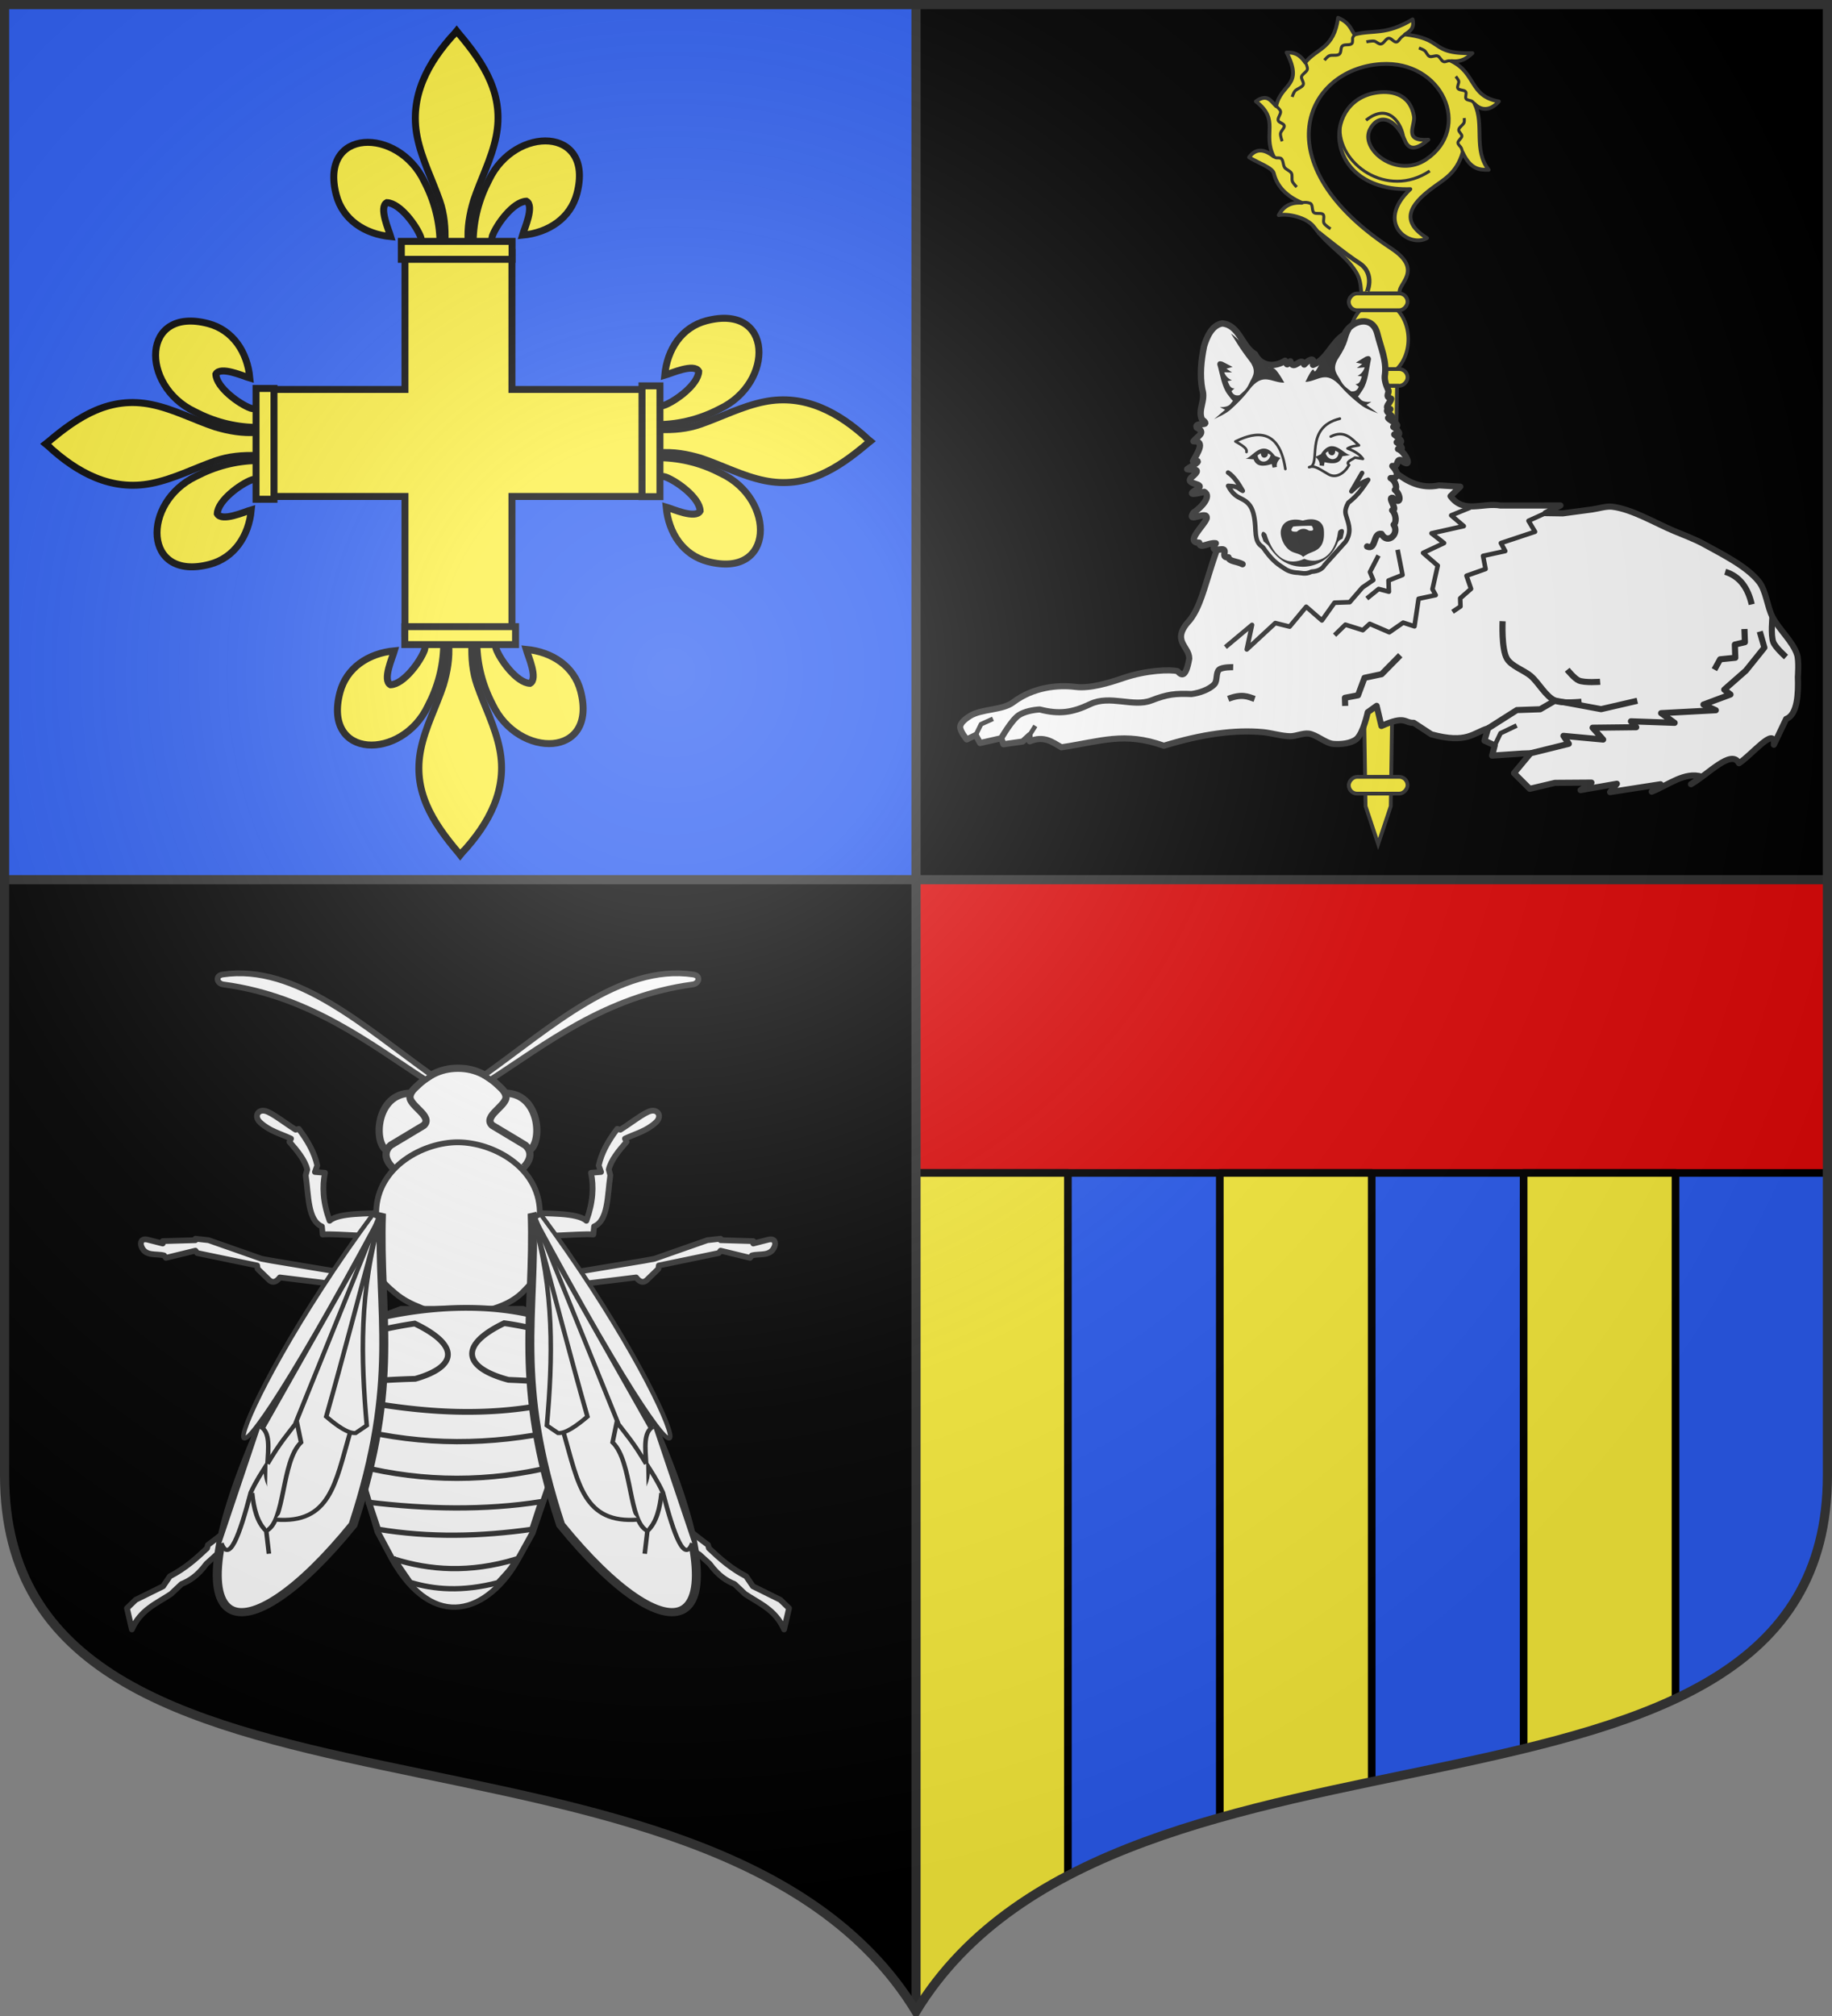 <svg xmlns="http://www.w3.org/2000/svg" xmlns:xlink="http://www.w3.org/1999/xlink" width="600" height="660" version="1.0"><rect width="100%" height="100%" fill="#808080" stroke="none"/><defs><g id="b"><path id="a" d="M0 0v1h.5L0 0z" transform="rotate(18 3.157 -.5)"/><use xlink:href="#a" transform="scale(-1 1)" width="810" height="540"/></g><g id="c"><use xlink:href="#b" transform="rotate(72)" width="810" height="540"/><use xlink:href="#b" transform="rotate(144)" width="810" height="540"/></g><g id="f"><path id="e" d="M0 0v1h.5L0 0z" transform="rotate(18 3.157 -.5)"/><use xlink:href="#e" transform="scale(-1 1)" width="810" height="540"/></g><g id="g"><use xlink:href="#f" transform="rotate(72)" width="810" height="540"/><use xlink:href="#f" transform="rotate(144)" width="810" height="540"/></g><g id="i"><path transform="rotate(18 3.157 -.5)" d="M0 0v1h.5L0 0z" id="h"/><use height="540" width="810" transform="scale(-1 1)" xlink:href="#h"/></g><g id="k"><path transform="rotate(18 3.157 -.5)" d="M0 0v1h.5L0 0z" id="j"/><use height="540" width="810" transform="scale(-1 1)" xlink:href="#j"/></g><g id="l"><use height="540" width="810" transform="rotate(72)" xlink:href="#k"/><use height="540" width="810" transform="rotate(144)" xlink:href="#k"/></g><g id="o"><path transform="rotate(18 3.157 -.5)" d="M0 0v1h.5L0 0z" id="n"/><use height="540" width="810" transform="scale(-1 1)" xlink:href="#n"/></g><g id="p"><use height="540" width="810" transform="rotate(72)" xlink:href="#o"/><use height="540" width="810" transform="rotate(144)" xlink:href="#o"/></g><path d="M-298.5-298.5V183c0 129.055 231.64 65.948 298.5 175.5C66.86 248.948 298.5 312.055 298.5 183v-481.5h-597z" id="r"/><path d="M2.922 27.672c0-5.951 2.317-9.843 5.579-11.012 1.448-.519 3.307-.273 5.018 1.447 2.119 2.129 2.736 7.993-3.483 9.121.658-.956.619-3.081-.714-3.787-.99-.524-2.113-.253-2.676.123-.824.552-1.729 2.106-1.679 4.108H2.922z" id="d"/><path id="m" d="M2.922 27.672c0-5.951 2.317-9.843 5.579-11.012 1.448-.519 3.307-.273 5.018 1.447 2.119 2.129 2.736 7.993-3.483 9.121.658-.956.619-3.081-.714-3.787-.99-.524-2.113-.253-2.676.123-.824.552-1.729 2.106-1.679 4.108H2.922z"/><path style="fill:#fcef3c;fill-opacity:1;stroke:#000;stroke-width:3.807;stroke-miterlimit:4;stroke-dasharray:none;stroke-opacity:1;display:inline" id="q" d="m-267.374-6.853-4.849 23.83-4.848-23.83v-44.741h-25.213v14.546h-9.698v-14.546h-14.546v-9.697h14.546v-14.546h9.698v14.546h25.213v-25.213h-14.546v-9.698h14.546v-14.546h9.697v14.546h14.546v9.698h-14.546v25.213h25.213v-14.546h9.698v14.546h14.546v9.697h-14.546v14.546h-9.698v-14.546h-25.213v44.741z"/><radialGradient r="405" cy="-80" cx="-80" gradientUnits="userSpaceOnUse" id="z"><stop offset="0" style="stop-color:#fff;stop-opacity:.31"/><stop offset=".19" style="stop-color:#fff;stop-opacity:.25"/><stop offset=".6" style="stop-color:#6b6b6b;stop-opacity:.125"/><stop offset="1" style="stop-color:#000;stop-opacity:.125"/></radialGradient></defs><g transform="translate(0 -392.362)"><use xlink:href="#r" style="fill:#000" width="744.094" height="1052.362" transform="translate(300 692.362)"/><path style="fill:#2b5df2" d="M598.5 680.362v195c0 129.055-231.64 65.948-298.5 175.5v-370.5h298.5z"/><path style="opacity:1;fill:#2b5df2;fill-opacity:1;fill-rule:nonzero;stroke:none;stroke-width:1;stroke-linecap:butt;stroke-linejoin:round;stroke-miterlimit:4;stroke-dasharray:none;stroke-opacity:1" d="M1.5 393.862v286.5H300v-286.5H1.5z"/><path style="opacity:1;fill:#e20909;fill-opacity:1;fill-rule:nonzero;stroke:#000;stroke-width:2.5;stroke-linecap:butt;stroke-linejoin:round;stroke-miterlimit:4;stroke-dasharray:none;stroke-dashoffset:0;stroke-opacity:1" d="M300 680.362h298.5v96H300z"/><path style="opacity:1;fill:#fcef3c;fill-opacity:1;fill-rule:nonzero;stroke:#000;stroke-width:2.5;stroke-linecap:butt;stroke-linejoin:round;stroke-miterlimit:4;stroke-dasharray:none;stroke-dashoffset:0;stroke-opacity:1" d="M300 384v274.5c12.026-19.705 29.369-33.813 49.75-44.469V384H300zm99.5 0v211.063c16.21-4.579 33.059-8.256 49.75-11.75V384H399.5zm99.5 0v188.531c18.185-4.42 35.148-9.523 49.75-16.375V384H499z" transform="translate(0 392.362)"/></g><path style="opacity:1;fill:none;fill-opacity:1;fill-rule:nonzero;stroke:#313131;stroke-width:3;stroke-linecap:butt;stroke-linejoin:round;stroke-miterlimit:4;stroke-dasharray:none;stroke-dashoffset:0;stroke-opacity:1" d="M300 658.5V1.5M1.5 288h597"/><g style="display:inline" transform="matrix(.95 0 0 .95 -800 -165.334)"><path style="fill:#fcef3c;fill-opacity:1;stroke:#000;stroke-width:2.4;stroke-miterlimit:4;stroke-dasharray:none;stroke-opacity:1;display:inline" d="M981.719 261.031v47.219H934.5v36.875h47.219v47.25h36.875v-47.25h47.218V308.25h-47.218v-47.219h-36.875z"/><g style="display:inline" id="s"><path style="fill:#fcef3c;fill-opacity:1;fill-rule:evenodd;stroke:#000;stroke-width:2;stroke-linecap:butt;stroke-linejoin:miter;stroke-miterlimit:4;stroke-dasharray:none;stroke-opacity:1;display:inline" d="M1491.364 457.462c.143-6.196 1.676-11.954 4.53-17.411 7.47-15.719 30.291-15.343 25.26 3.88-1.853 7.085-8.15 11.248-15.631 11.962.54-1.866 3.51-8.465 1.113-9.756-3.834.145-8.595 6.77-9.74 9.93-.165.454-.119.978-.303 1.424" transform="matrix(1.201 0 0 1.201 -785.9 -292.44)"/><path style="fill:#fcef3c;fill-opacity:1;fill-rule:evenodd;stroke:#000;stroke-width:2;stroke-linecap:butt;stroke-linejoin:miter;stroke-miterlimit:4;stroke-dasharray:none;stroke-opacity:1" d="M1481.86 457.871c-.142-6.195-1.674-11.954-4.528-17.41-7.472-15.72-30.292-15.344-25.262 3.88 1.854 7.084 8.151 11.248 15.632 11.962-.54-1.866-3.51-8.465-1.112-9.756 3.833.145 8.594 6.77 9.739 9.93.165.454.119.978.303 1.424" transform="matrix(1.201 0 0 1.201 -785.9 -292.44)"/><path style="fill:#fcef3c;fill-opacity:1;fill-rule:nonzero;stroke:#000;stroke-width:2;stroke-linecap:butt;stroke-linejoin:miter;stroke-miterlimit:4;stroke-dasharray:none;stroke-opacity:1" d="M1486.17 397.846c-7.87 8.485-13.156 18.296-10.877 29.803 1.257 6.349 4.304 12.228 6.453 18.344 1.343 3.837 1.687 7.845 1.528 11.878h6.678c-.32-4.063.38-8 1.528-11.878 2.048-6.154 5.163-11.99 6.453-18.344 2.413-11.878-3.25-20.836-10.843-29.765l-.464-.592-.455.554z" transform="matrix(1.201 0 0 1.201 -785.9 -292.44)"/><path style="fill:#fcef3c;fill-opacity:1;stroke:#000;stroke-width:2;stroke-miterlimit:4;stroke-dasharray:none;stroke-opacity:1" d="M1470.744 457.672h31.789v5.15h-31.789z" transform="matrix(1.201 0 0 1.201 -785.9 -292.44)"/></g><use style="display:inline" height="660" width="600" transform="rotate(180 1000.153 326.696)" xlink:href="#s"/><use style="display:inline" height="660" width="600" transform="rotate(90 1000.153 326.696)" xlink:href="#s"/><use style="display:inline" height="660" width="600" transform="rotate(-90 999.852 326.7)" xlink:href="#s"/></g><g transform="translate(-1.72)"><use style="fill:#fff;stroke:#313131;stroke-opacity:1" xlink:href="#t" transform="matrix(-1 0 0 1 303.438 0)" width="600" height="660"/><use style="fill:#fff;stroke:#313131;stroke-opacity:1" xlink:href="#u" transform="matrix(-1 0 0 1 303.438 0)" width="600" height="660"/><use style="fill:#fff;stroke:#313131;stroke-opacity:1" xlink:href="#v" transform="matrix(-1 0 0 1 303.438 0)" width="600" height="660"/><path style="fill:#fff;fill-opacity:1;stroke:#313131;stroke-width:2.365;stroke-linecap:round;stroke-linejoin:round;stroke-miterlimit:4;stroke-dasharray:none;stroke-opacity:1" d="M128.457 376.665c-4.474-2.23-3.796-18.798 7.864-18.776l7.153 10.548-15.017 8.228zM174.982 376.665c4.474-2.23 3.796-18.798-7.865-18.776l-7.153 10.548 15.018 8.228z"/><path style="fill:#fff;fill-opacity:1;stroke:#313131;stroke-width:2.365;stroke-linecap:round;stroke-linejoin:round;stroke-miterlimit:4;stroke-dasharray:none;stroke-opacity:1" d="M151.72 349.728c-6.292-.013-10.392 2.94-13.31 5.711-1.075 1.02-2.21 1.998-2.408 3.496-.402 3.036 7.751 6.567 4.485 9.5l-10.798 6.482c-4.015 3.605 1.093 7.793 1.09 7.794l20.94-6.831 20.94 6.831c-.003 0 5.106-4.189 1.09-7.794l-10.798-6.482c-3.266-2.933 4.887-6.464 4.486-9.5-.198-1.498-1.334-2.476-2.409-3.496-2.917-2.77-7.018-5.724-13.309-5.71z"/><path style="fill:#fff;fill-opacity:1;stroke:#313131;stroke-width:1.892;stroke-linecap:round;stroke-linejoin:round;stroke-miterlimit:4;stroke-dasharray:none;stroke-opacity:1" d="M127.23 397.024c-4.042.42-14.556-.14-17.554 2.633-2.233-6.144-2.45-11.227-1.517-15.706l-3.288-.266.759-2.13c-.916-4.226-3.178-8.168-6.07-11.979l-1.011.267c-3.462-2.178-7.706-5.533-9.863-6.123-2.43-.665-3.933 1.728-1.77 3.727 3.131 2.894 6.675 3.693 10.115 5.324l-.505 1.065c2.677 3.017 5.096 6.034 5.816 9.05l-.506 1.864c.967 6.606.64 14.845 5.311 16.77l.253 2.634c4.695-.465 19.514 1.52 22.36-.503l-2.53-6.627z" id="v"/><path style="fill:#fff;fill-opacity:1;stroke:#313131;stroke-width:1.892;stroke-linecap:round;stroke-linejoin:round;stroke-miterlimit:4;stroke-dasharray:none;stroke-opacity:1" d="m126.971 408.541-14.272 6.544-.297 1.252-21.557-3.6-3.42-.625-17.394-6.104-4.311-.47v.47l-10.705.313v.783l-4.906-1.252c-2.087-.533-2.563.905-2.081 2.19 1.274 3.399 4.835 2.279 7.433 2.974l.595.783 9.664-2.348.594.783 19.625 4.069.148 1.095 3.717 3.6c1.618 1.566 2.99-.04 3.568-.783l16.65 2.034 1.487-.626 1.19.47 19.03-.568-4.758-10.984z" id="u"/><path style="fill:#fff;fill-opacity:1;stroke:#313131;stroke-width:1.892;stroke-linecap:round;stroke-linejoin:round;stroke-miterlimit:4;stroke-dasharray:none;stroke-opacity:1" d="m124.718 456.966-14.56-5.079-2.136.532c-6.165 10.89-9.26 21.683-19.095 32.687l-.003 2.43c-4.67 6.567-11.39 12.556-19.116 18.262l-.27 1.058c-3.544 3.37-7.239 6.651-12.191 9.198l-2.216 3.263-8.978 4.435-2.857 2.758 1.62 6.938c2.838-6.48 8.131-8.487 12.807-11.617l3.442-3.242c2.582-1.038 5.233-2.669 8.148-6.613l3.403-3.09 1.782-.955c6.718-5.288 11.776-11.044 16.606-16.864 3.24-.946 6.162-2.332 6.712-7.018 3.73-6.73 7.698-16.045 11.654-25.227l1.867.526 8.541 9.376 4.84-11.758z" id="t"/><path style="fill:#fff;fill-opacity:1;stroke:#313131;stroke-width:1.892;stroke-linecap:round;stroke-linejoin:round;stroke-miterlimit:4;stroke-dasharray:none;stroke-opacity:1;display:inline" d="M151.72 373.96c-11.285-.043-26.383 7.928-26.79 22.561-.246 8.808.356 15.453 2.218 20.402h-1.715c1.37 2.727 3.59 4.637 5.796 6.505 2.459 2.082 5.259 3.491 8.22 4.642 1.54.565 2.88 1.481 4.11 2.248 7.618 5.053 9.592 5.09 16.321 0 1.052-.656 2.169-1.511 3.49-1.922 4.483-1.397 7.704-3.301 10.289-6.121 1.535-1.675 3.266-3.203 4.346-5.352h-1.478c1.693-4.873 2.218-11.491 1.981-20.402-.389-14.633-15.504-22.516-26.789-22.56z"/><g style="fill:#fff;stroke:#313131;stroke-width:2.028;stroke-miterlimit:4;stroke-dasharray:none;stroke-opacity:1"><path d="m199.836 286.868 9.803-4.444h38.896l8.836 4.444 3.452 25.474-.592 6.451.592 14.261-2.301 11.507-6.905 24.165-4.602 9.973c-9.358 20.268-26.85 28.576-40.274 0l-4.603-10.357-5.754-23.013-2.301-17.26 1.15-10.357v-9.206l4.603-21.638z" style="fill:#fff;fill-opacity:1;fill-rule:evenodd;stroke:#313131;stroke-width:2.028;stroke-linecap:butt;stroke-linejoin:miter;stroke-miterlimit:4;stroke-dasharray:none;stroke-opacity:1" transform="matrix(1.023 0 0 .852 -81.32 187.793)"/><path transform="matrix(.946 0 0 .946 293.087 820.52)" d="M-146.188-414.75c-12.302-.037-24.132 1.848-33.53 4.25l-.876 4.406c5.58-1.364 10.913-2.447 16.188-3.219 16.099 7.784 14.407 15.05.187 19.125-6.91.196-13.75.594-20.469 1.25v6.22c23.631 4.356 45.995 5.917 69.625.624.955-3.235.713-5.275 0-6.844a781.778 781.778 0 0 0-16.937-.906c-14.82-3.958-18.016-11.596-1.438-19.594 5.174.735 10.394 1.833 15.907 3.344v-4.406c-9.234-3.033-19.088-4.221-28.656-4.25z" style="fill:#fff;fill-opacity:1;fill-rule:evenodd;stroke:#313131;stroke-width:2;stroke-linecap:butt;stroke-linejoin:miter;stroke-miterlimit:4;stroke-dasharray:none;stroke-opacity:1"/><path d="M194.658 328.644c22.247 6.526 43.337 6.322 65.584.575.68 4.603-1.022 9.205-1.72 13.808-20.713 6.137-41.425 6.137-62.138 0l-1.726-14.383zM199.261 356.835c18.411 2.643 36.822 3.226 55.233-.244l-2.877 10.6c-16.493 2.826-32.986 3.304-49.48 0l-2.876-10.356zM207.25 378.623c11.528 4.335 24.17 5.46 39.056.116-.669 2.984-3.394 5.967-5.58 8.95-11.76 3.654-20.623 2.671-28.36-.115l-5.115-8.95z" style="fill:#fff;fill-opacity:1;fill-rule:evenodd;stroke:#313131;stroke-width:2.028;stroke-linecap:butt;stroke-linejoin:miter;stroke-miterlimit:4;stroke-dasharray:none;stroke-opacity:1" transform="matrix(1.023 0 0 .852 -81.32 187.793)"/></g><g style="fill:#fff;stroke:#313131;stroke-opacity:1" id="w"><g style="fill:#fff;fill-opacity:1;stroke:#313131;stroke-width:10.873;stroke-miterlimit:4;stroke-dasharray:none;stroke-opacity:1"><path d="M-712.428 306.366c-8.246 266.592 45.284 440.85-67.835 821.323-260.574 354.209-447.895 322.373-226.874-245.78l294.71-575.543z" style="fill:#fff;fill-opacity:1;fill-rule:evenodd;stroke:#313131;stroke-width:21.574;stroke-linecap:butt;stroke-linejoin:miter;stroke-miterlimit:4;stroke-dasharray:none;stroke-opacity:1" transform="matrix(.137 0 0 .124 224.251 359.335)"/><path d="M-731.422 306.058c-366.942 546.888-465.603 1000.45 15.361 9.453-10.67-1.826-14.095-4.492-15.36-9.453zM-988.157 1140.796l6.684 63.501M-1021.579 1043.873c3.97 40.592 11.763 77.361 33.422 100.265" style="fill:#fff;fill-opacity:1;fill-rule:evenodd;stroke:#313131;stroke-width:10.873;stroke-linecap:butt;stroke-linejoin:miter;stroke-miterlimit:4;stroke-dasharray:none;stroke-opacity:1" transform="matrix(.137 0 0 .124 224.251 359.335)"/><path d="M-1001.526 868.965c23.84 14.04 18.602 57.155 16.711 96.924-13.369 23.243-26.737 45.085-40.106 76.87-27.124 115.412-51.926 186.704-70.186 133.687" style="fill:#fff;fill-opacity:1;fill-rule:evenodd;stroke:#313131;stroke-width:10.873;stroke-linecap:butt;stroke-linejoin:miter;stroke-miterlimit:4;stroke-dasharray:none;stroke-opacity:1" transform="matrix(.137 0 0 .124 224.251 359.335)"/><path d="M-988.157 970.345c-3.629 39.925 10.378 68.095 33.422 90.239" style="fill:#fff;fill-opacity:1;fill-rule:evenodd;stroke:#313131;stroke-width:10.873;stroke-linecap:butt;stroke-linejoin:miter;stroke-miterlimit:4;stroke-dasharray:none;stroke-opacity:1" transform="matrix(.137 0 0 .124 224.251 359.335)"/><path d="M-988.157 1144.138c46.388-23.403 35.473-182.924 83.554-233.952l-10.026-53.475c-21.586 31.336-40.27 53.967-70.186 110.292" style="fill:#fff;fill-opacity:1;fill-rule:evenodd;stroke:#313131;stroke-width:10.873;stroke-linecap:butt;stroke-linejoin:miter;stroke-miterlimit:4;stroke-dasharray:none;stroke-opacity:1" transform="matrix(.137 0 0 .124 224.251 359.335)"/><path d="M-966.146 1114.058c131.089 12.213 143.75-96.232 178.52-229.225M-713.525 313.894c-53.145 195.222-47.834 376.607-33.996 551.73l-26.737 20.052c-18.185 1.147-43.147-18.036-70.186-43.448 40.107-155.844 80.213-327.373 120.319-491.3M-917.971 860.053l200.53-548.117" style="fill:#fff;fill-opacity:1;fill-rule:evenodd;stroke:#313131;stroke-width:10.873;stroke-linecap:butt;stroke-linejoin:miter;stroke-miterlimit:4;stroke-dasharray:none;stroke-opacity:1" transform="matrix(.137 0 0 .124 224.251 359.335)"/></g></g><path style="fill:#fff;fill-opacity:1;stroke:#313131;stroke-width:1.892;stroke-linecap:round;stroke-linejoin:round;stroke-miterlimit:4;stroke-dasharray:none;stroke-opacity:1" d="M160.195 352.024c21.654-15.396 44.503-36.561 68.575-32.992 2.578.382 1.958 2.976-.208 3.266-28.545 3.814-48.612 19.882-66.176 31.179l-2.191-1.453zM143.243 352.024c-21.654-15.396-44.503-36.561-68.575-32.992-2.578.382-1.957 2.976.208 3.266 28.545 3.814 48.613 19.882 66.176 31.179l2.191-1.453z"/><use style="fill:#fff;stroke:#313131;stroke-opacity:1" height="660" width="600" transform="matrix(-1 0 0 1 302.668 0)" xlink:href="#w"/></g><path d="M458.56 96.07c-1.583-2.713 8.294-7.379-2.968-14.762-42.16-27.639-28.202-58.713-3.305-60.34 20.101-1.315 30.015 20.99 14.774 31.226-9.241 6.206-21.125-2.63-18.624-9.344 2.763-6.155 8.647-4.335 11.703 3.186 1.345 3.308 3.944 2.898 7.665-.306-8.445.646-4.213-4.695-4.715-7.645-1.326-7.782-7.996-8.568-12.944-7.64-17.587 3.301-16.217 32.323 11.764 31.467-11.875 11.185-.185 19.402 5.452 16.023-8.897-5.5-5.683-10.81 1.6-16.259 4.056-3.035 7.986-4.83 10.08-11.756 2.677 5.77 5.775 5.704 8.52 5.662-5.117-6.392-1.319-14.912-4.597-21.53 2.095 2.163 5.066 2.385 7.946-.85-9.738-1.7-7.337-9.128-15.533-13.188 3.427.375 5.16-1.102 6.863-2.612-3.83.086-6.24-.213-7.978-.724-4.687-1.38-4.484-4.306-14.081-5.408 1.598-1.03 3.179-2.072 2.462-4.942-8.929 5.35-12.705 3.341-19.014 4.95-1.345-1.853-1.527-3.782-5.395-5.471-1.367 10.292-7.086 9.962-10.736 14.68-2.164-3.203-4.148-3.328-6.122-3.294 5.683 11.09-1.764 9.935-3.427 17.541-1.701-1.54-2.816-4.257-6.639-1.54 7.956 6.121 2.12 10.457 5.799 17.99-3.288-2.597-5.971-2.535-8.021.312 2.7 1.754 7.642 3.363 8.103 5.263 1.007 4.15 3.975 7.377 9.145 9.633-3.572-.248-6.052 1.147-7.532 4.046 2.787-.57 9.026.565 11.554 3.875 5.324 6.97 9.94 8.803 13.665 14.604 1.64 2.555 1.593 4.871 1.838 7.152h12.699z" style="fill:#fcef3c;fill-opacity:1;stroke:#313131;stroke-width:1.238;stroke-linecap:butt;stroke-linejoin:round;stroke-miterlimit:4;stroke-dasharray:none;stroke-opacity:1"/><path d="M459.712 45.056c-.406-3.995-4.672-11.883-12.324-5.683M438.914 41.253c-1.03 12.227 15.338 24.07 29.35 14.72" style="fill:none;fill-opacity:1;stroke:#313131;stroke-width:.979;stroke-linecap:butt;stroke-linejoin:round;stroke-miterlimit:4;stroke-dasharray:none;stroke-opacity:1"/><path d="M447.504 96.07c.025.022 3.237-6.424-2.434-10-4.29-2.706-13.333-10.034-13.333-10.034" style="fill:none;fill-opacity:1;stroke:#313131;stroke-width:1.468;stroke-linecap:butt;stroke-linejoin:round;stroke-miterlimit:4;stroke-dasharray:none;stroke-opacity:1"/><path d="M426.337 66.392c.938-.223 1.958-.19 2.8.19.934.423.414 2.417 1.195 3.038.677.538 2.41-.043 3 .576.59.62-.118 2.108.272 2.86.39.752 2.175 1.87 2.175 1.87M417.11 51.184c.921.861 1.266.295 2.28.613.937.293.795 2.258 1.327 3.013.525.744 1.725 1.062 2.214 1.829.446.7.032 2.014.348 2.78.261.636 1.407 1.816 1.407 1.816M417.784 34.579s1.498 1.19 1.62 1.908c.148.864-1.04 2.118-.792 2.952.221.748 1.86.94 2 1.713.142.776-1.125 1.735-1.234 2.54-.109.802.54 2.555.54 2.555M427.543 20.431s.805 1.56.633 2.287c-.198.834-1.684 1.518-1.906 2.349-.223.832.898 1.87.56 2.679-.38.908-2.117 1.306-2.762 2.098-.405.497-.871 1.883-.871 1.883M443.797 11.236s-.581.668-.723.998c-.252.59.122 1.565-.348 2.042-.66.67-2.35.12-3.066.74-.698.603-.28 2.147-1.001 2.725-.814.653-2.459.098-3.4.56-.556.273-1.495 1.388-1.495 1.388M460.182 11.27s-.927.677-1.296.998c-.476.417-.874 1.352-1.493 1.476-.919.183-1.698-1.35-2.621-1.226-.916.122-1.566 1.754-2.481 1.892-.787.119-1.525-.85-2.287-.96-.726-.104-2.505.241-2.505.241M475.572 20.034s-.722-.148-1.045-.138c-.496.017-1.187.437-1.652.318-.862-.22-1.227-1.621-2.064-1.898-.707-.235-1.911.432-2.601.164-.754-.293-1.057-1.473-1.686-1.942-.469-.35-1.811-.839-1.811-.839M483.02 34.11s-.543-.713-.863-.932c-.522-.358-1.637-.319-2-.818-.406-.557.27-1.775-.13-2.336-.465-.652-2.173-.409-2.573-1.1-.34-.59.44-1.67.297-2.342-.115-.539-.97-1.544-.97-1.544M479.051 49.939s-.261-1.053-.454-1.47c-.261-.563-1.125-1.108-1.115-1.745.01-.704 1.244-1.443 1.294-2.15.05-.723-1.116-1.379-1.026-2.103.103-.825 1.478-1.571 1.764-2.377.15-.423.026-1.44.026-1.44" style="fill:none;fill-opacity:1;stroke:#313131;stroke-width:.979;stroke-linecap:butt;stroke-linejoin:round;stroke-miterlimit:4;stroke-dasharray:none;stroke-opacity:1"/><path style="fill:#fcef3c;fill-opacity:1;stroke:#313131;stroke-width:1.64;stroke-linecap:butt;stroke-linejoin:miter;stroke-miterlimit:4;stroke-dasharray:none;stroke-opacity:1" d="M992.76-26.675a14.046 14.901 0 1 1-28.092 0 14.046 14.901 0 1 1 28.092 0z" transform="matrix(-.685 0 0 .83 1122.015 133.211)"/><rect transform="scale(-1 1)" style="fill:#fcef3c;fill-opacity:1;stroke:#313131;stroke-width:1.237;stroke-linecap:butt;stroke-linejoin:miter;stroke-miterlimit:4;stroke-dasharray:none;stroke-opacity:1" width="19.25" height="5.5" x="-460.987" y="96.069" ry="2.75"/><rect transform="scale(-1 1)" ry="2.75" y="120.819" x="-460.987" height="5.5" width="19.25" style="fill:#fcef3c;fill-opacity:1;stroke:#313131;stroke-width:1.237;stroke-linecap:butt;stroke-linejoin:miter;stroke-miterlimit:4;stroke-dasharray:none;stroke-opacity:1"/><path style="fill:#fcef3c;fill-opacity:1;stroke:#313131;stroke-width:1.237;stroke-linecap:butt;stroke-linejoin:miter;stroke-miterlimit:4;stroke-dasharray:none;stroke-opacity:1" d="m455.487 263.944 2.063-137.625h-12.375l2.062 137.625 4.125 12.375 4.125-12.375z"/><rect transform="scale(-1 1)" style="fill:#fcef3c;fill-opacity:1;stroke:#313131;stroke-width:1.237;stroke-linecap:butt;stroke-linejoin:miter;stroke-miterlimit:4;stroke-dasharray:none;stroke-opacity:1" width="19.25" height="5.5" x="-460.987" y="254.319" ry="2.75"/><path style="opacity:.615;fill:#fcef3c;fill-opacity:.991;fill-rule:evenodd;stroke:#000;stroke-width:2.5;stroke-linecap:round;stroke-linejoin:round;stroke-miterlimit:4;stroke-dasharray:none;stroke-dashoffset:0;stroke-opacity:1" d="M-95.745 281.381v-4.679h0z" transform="matrix(.5 0 0 .5 1422.337 992.922)"/><path d="M-296.71-153.633c-15.589 20.407-15.48 36.836-22.226 44.863-6.654 6.62-.528 8.449-.664 12.625-1.33 6.258-2.658 5.592-3.987 3.987-2.303-.658-10.08-.742-17.94 1.66-4.53 1.385-10.94 3.09-15.615 2.326-5.87-.958-13.932-.37-20.598 4.32-3.639 2.56-10.444 1.741-14.286 3.986-1.217.711-3.074 1.935-3.322 3.322-.25 1.405 1.994 4.32 1.994 4.32l2.99-1.33 1.328 2.658 6.977-1.329.665 1.994 6.312-.665 2.326-1.993v1.993c4.708-1.776 7.39.5 10.298 2.326 13.028-1.483 20.743-4.438 33.555.664 12.622-3.407 23.401-4.483 32.558-3.322 2.715.344 6.235 1.562 8.97 1.661 1.804.065 4.198-.951 5.98-.664 2.598.418 5.364 3.316 7.974 3.654 2.307.299 5.796.09 7.641-1.329 2.263-1.739 3.987-8.638 3.987-8.638l2.99-1.993 1.329 6.644c8.183-3.314 7.42-.664 10.63-.664l5.649 3.987c11.535 3.557 13.592.006 18.604-1.33l-1.329 3.988 3.323 1.66-.997 3.323 9.967-.332h2.657l-5.647 6.312 4.983 5.316 8.306-1.662 11.96.333-3.655 2.325 11.96-1.66-2.325 2.657 16.611-1.993-2.99 2.325c5.537-1.945 11.074-6.301 16.611-4.319l-3.654 2.326c5.68-2.957 13.61-11.158 15.947-6.313 4.217-2.489 12.383-11.999 11.627-5.647l4.32-8.306c3.798-1.238 4.318-8.296 4.318-13.621 0 0 .59-5.197 0-7.31-1.19-4.263-5.766-8.613-7.64-12.624-1.563-3.34-1.805-8.655-3.988-11.628-3.881-5.286-11.99-9.573-17.607-12.956-2.75-1.656-6.717-3.315-9.635-4.651-5.926-2.713-13.494-7.635-19.934-8.638-1.979-.309-4.65.466-6.644.664-2.89.287-9.635.948-9.635.948l-5.647-.283 4.983-2.326-19.601-.664c-5.909-1.261-12.157 2.382-16.28-3.642l3.323-2.99-6.977-.664c-11.922 1.992-17.099-10.134-25.581-13.302l-35.25 9.62z" style="opacity:1;fill:#fff;fill-opacity:1;fill-rule:nonzero;stroke:#313131;stroke-width:2;stroke-linecap:butt;stroke-linejoin:round;stroke-miterlimit:4;stroke-dasharray:none;stroke-dashoffset:0;stroke-opacity:1" transform="rotate(-2 8964.892 -20252.24)"/><path d="M-382.059-72.225s3.579-5.805 5.98-7.309c1.824-1.141 4.826-1.636 6.977-1.66 6.365 1.892 10.627 1.394 16.636-1.206 6.485-2.807 14.04 1.576 19.909-.456 5.51-1.908 7.977-2.043 13.289-1.661 2.452-.216 5.927-1.224 7.64-2.99 1.033-1.063.514-3.714 1.662-4.651 1.092-.892 4.651-.665 4.651-.665M-298.67-82.192c-2.164-.826-4.068-1.911-8.638-.332M-269.102-78.87v-2.657l4.319-.665 2.325-5.647 5.648-.997 6.312-5.98M-222.59-69.9l9.634-5.647h7.64l4.984-2.658 14.95 3.322 11.96-2.325" style="opacity:1;fill:none;fill-opacity:1;fill-rule:nonzero;stroke:#313131;stroke-width:2;stroke-linecap:butt;stroke-linejoin:round;stroke-miterlimit:4;stroke-dasharray:none;stroke-dashoffset:0;stroke-opacity:1" transform="rotate(-2 8964.892 -20252.24)"/><path d="m-208.97-61.261 12.625-2.658-1.661-2.658 12.957 1.661-3.323-3.987 14.286.333-1.661-1.994 14.286.997-4.32-3.322 17.94-.332-3.986-1.994 8.97-2.99-1.993-1.66 7.309-5.981 6.312-7.309-1.329-5.316M-124.252-89.833s-3.353-3.176-3.987-4.983c-.825-2.351 0-8.306 0-8.306M-134.883-107.44c-1.034-5.39-3.536-9.311-8.306-10.964" style="opacity:1;fill:none;fill-opacity:1;fill-rule:nonzero;stroke:#313131;stroke-width:2;stroke-linecap:butt;stroke-linejoin:round;stroke-miterlimit:4;stroke-dasharray:none;stroke-dashoffset:0;stroke-opacity:1" transform="rotate(-2 8964.892 -20252.24)"/><path d="M-137.541-99.467v4.319l-3.322.664v4.32l-4.984.331-1.993 3.323M-216.61-104.783s-.758 9.035.996 12.293c1.38 2.563 5.502 4.005 7.641 5.98 2.488 2.296 4.595 6.827 7.641 8.305 2.338 1.135 8.638.665 8.638.665" style="opacity:1;fill:none;fill-opacity:1;fill-rule:nonzero;stroke:#313131;stroke-width:2;stroke-linecap:butt;stroke-linejoin:round;stroke-miterlimit:4;stroke-dasharray:none;stroke-dashoffset:0;stroke-opacity:1" transform="rotate(-2 8964.892 -20252.24)"/><path d="m-232.89-108.437 2.658-1.661v-2.658l3.655-2.99-1.33-4.32 6.313-1.993-.665-4.318 7.31-1.33-1.33-2.657 11.296-3.322-1.993-3.655 5.648-2.325M-271.76-102.125l3.654-3.322 5.648 1.993 2.326-1.993 6.312 2.99 4.651-2.99 3.655 1.329 1.66-8.97 5.649-.997-.997-1.993 1.993-7.642-4.65-4.319 6.976-2.99-3.987-3.322 10.631-1.993-3.986-3.655 6.312-2.325M-307.64-99.467l8.97-6.977-1.994 7.973 9.635-8.305 4.651 1.329 5.648-6.313 4.983 4.652 4.32-5.648h4.983l4.318-4.651 3.655-2.326-.997-2.658 2.99-5.315" style="opacity:1;fill:none;fill-opacity:1;fill-rule:nonzero;stroke:#313131;stroke-width:1.5;stroke-linecap:butt;stroke-linejoin:round;stroke-miterlimit:4;stroke-dasharray:none;stroke-dashoffset:0;stroke-opacity:1" transform="rotate(-2 8964.892 -20252.24)"/><path d="M-196.013-88.172s2.252 2.994 3.655 3.655c1.902.896 6.976.664 6.976.664" style="opacity:1;fill:none;fill-opacity:1;fill-rule:nonzero;stroke:#313131;stroke-width:2;stroke-linecap:butt;stroke-linejoin:round;stroke-miterlimit:4;stroke-dasharray:none;stroke-dashoffset:0;stroke-opacity:1" transform="rotate(-2 8964.892 -20252.24)"/><path d="m-260.797-113.753 3.987-2.99 3.322.997v-3.655l4.651-1.66-1.328-8.306" style="opacity:1;fill:none;fill-opacity:1;fill-rule:nonzero;stroke:#313131;stroke-width:1.5;stroke-linecap:butt;stroke-linejoin:round;stroke-miterlimit:4;stroke-dasharray:none;stroke-dashoffset:0;stroke-opacity:1" transform="rotate(-2 8964.892 -20252.24)"/><path d="M-467.59-39.016c-1.809-1.037-4.172-.94-4.372-2.315-2.903.072.605-2.97-2.567-2.56-2.339.241-2.3-.458-1.254-1.987-2.268-.415-5.136 1.824-5.209-.368-4.678-.205 1.884-5.482 2.594-7.563.585-2.799-6.622 1.579-4.056-1.968 2.416-1.414 6.018-4.988 3.623-6.395-1.426.217-6.09 1.274-2.68-.688 4.551-2.294-4.758-1.495-.66-4.466 2.945-2.485-.226-1.73-1.785-2.194 1.042-.782 5.757-2.879 1.912-2.446 1.217-2.186 4.4-6.281.363-6.267 1.431-1.66 4.188-2.548 1.18-4.275-.806-1.968 4.995.097 1.743-2.456-1.31-3.106 1.421-5.953.411-9.448-.676-4.513-.044-9.152 1.018-13.563.95-2.864 2.717-6.624 6.019-7.001 5.387.728 5.834 7.463 9.95 10.035 1.866 4.07 6.136 4.341 9.382 2.398.801 1.86.468 1.072 1.669.242.863 3.382 3.45-1.693 4.33 1.15 1.084-1.138 3.597-2.725 2.753.197 4.469-1.55 6.11-6.876 10.165-9.173 2.29-4.473 9.138-6.043 10.428.084.913 4.376 2.664 8.554 1.964 12.892-.538 2.427 1.022 5.002.941 5.328-.27 1.385-.902 1.682.729 2.402-.134 1.099-2.777 2.968-.374 3.252-3.524.178 3.208 3.186-.792 2.752.595.998 4.828 2.715 1.535 2.866 1.333.836 3.103 3.167.223 2.39 1.002.84 3.7 3.059.68 2.482.83.565 2.78 2.813.346 2.144 2.214.79 4.924 7.016.674 3.493-1.514-.279-.583 2.235-2.653 1.793 1.4 1.52 2.445 4.055-.667 3.79 1.804 1.119 1.876 3.503 1.217 3.748 1.727 1.348 2.073 5.29-.769 2.498-1.898-.459 1.709 3.983-.317 3.883 1.348 1.567 1.15 4.03.302 4.572 1.83 2.894-2.159 6.317-3.925 2.755-2.736-.603-1.8 5.163-4.658 3.79" style="fill:#fff;fill-opacity:1;stroke:#313131;stroke-width:2;stroke-linecap:round;stroke-linejoin:round;stroke-miterlimit:4;stroke-dasharray:none;stroke-opacity:1" transform="rotate(-2 6413.43 -25514.781) scale(1.04)"/><g transform="rotate(-2 6465.449 -22534.557) scale(1.04)"><path style="opacity:.99;fill:#313131;fill-opacity:1;stroke:none;stroke-width:2.5;stroke-linecap:round;stroke-linejoin:round;stroke-miterlimit:4;stroke-dasharray:none;stroke-opacity:1" d="M-359.71-48.196c2.16 8.103 6.77 10.24 11.65 8.176 4.452 2.055 9.632-.346 10.923-8.097.146-.873 2.263-1.513 1.8.337l-.45 1.8c-.615.425-1.289.323-1.8 1.687-2.74 5.808-8.38 6.904-11.135 6.749-5.176-.292-8.154-3.161-10.604-7.151l-1.35-1.238-.601-1.905c-.095-.33.234-2.154 1.567-.358z"/><path style="fill:#313131;fill-opacity:1;stroke:none;stroke-width:2.5;stroke-linecap:round;stroke-linejoin:round;stroke-miterlimit:4;stroke-dasharray:none;stroke-opacity:1" d="M-348.416-40.637c.874-.604 1.677-1 3.073-1.475 2.233-.762 4.008-2.268 3.75-6.885-.11-1.93-1.737-4.24-6.516-3.074-2.89-.857-6.32-.483-7.008 2.89-.41 2.01.856 6.05 4.057 7.13 1.877.633 2.322.943 2.644 1.414z"/><path style="fill:#fff;fill-opacity:1;stroke:none;stroke-width:2.5;stroke-linecap:round;stroke-linejoin:round;stroke-miterlimit:4;stroke-dasharray:none;stroke-opacity:1" d="M-351.213-50.302c-1.465 1.67.183 1.652 1.1 1.653 1.52-1.243 2.842-.874 3.826-.203 1.294.193 1.73-.033.955-1.449-.827-.149-5.378-.108-5.881 0z"/><path style="fill:#313131;fill-opacity:1;stroke:none;stroke-width:2.5;stroke-linecap:round;stroke-linejoin:round;stroke-miterlimit:4;stroke-dasharray:none;stroke-opacity:1" d="M-365.444-72.172c2.108-.212 5.408-6.23 9.282-.553l1.721.738c-1.19 1.117-1.339 1.974-1.229 2.766l-1.352.184-.246-1.168c-2.728.782-4.886.66-5.656-1.66l-2.52-.307z" id="x"/><use xlink:href="#x" transform="matrix(-1 0 0 1 -697.884 0)" width="600" height="660"/><path style="fill:#fff;fill-opacity:1;stroke:none;stroke-width:2.5;stroke-linecap:round;stroke-linejoin:round;stroke-miterlimit:4;stroke-dasharray:none;stroke-opacity:1" d="M-357.576-72.848c.124-.374-.581-.577-.799-.737.209 1.328-2.114 2.174-2.213-.123l-.86.491c-.221.127-.178.344-.062.738.577 1.961 3.168 1.954 3.934-.369z" id="y"/><use xlink:href="#y" transform="matrix(-1 0 0 1 -697.717 0)" width="600" height="660"/><path style="fill:none;fill-opacity:1;stroke:#313131;stroke-width:.825;stroke-linecap:round;stroke-linejoin:round;stroke-miterlimit:4;stroke-dasharray:none;stroke-opacity:1" d="M-335.323-83.728c-11.67 2.393-6.096 14.54-10.204 14.937 1.834-.655 3.501.947 6.024 2.46 2.308 1.383 4.891-.03 6.577-2.706-1.237-1.007.894-1.566 1.906-2.274l2.52.492c-.777-1.22-2.158-2.386-4.733-3.443 1.592-.798 2.478-.653 3.627-.86-2.339-2.254-4.403-5.077-8.79-3.074M-353.027-68.483c-1.678-14.971-11.41-10.923-15.429-9.22 3.587 2.109 3.472 2.77 3.381 3.441"/><path style="fill:#313131;fill-opacity:1;stroke:none;stroke-width:1.5;stroke-linecap:round;stroke-linejoin:round;stroke-miterlimit:4;stroke-dasharray:none;stroke-opacity:1" d="m-368.517-101.186-3.074-1.72c-1.244-.48-1.602-.001-1.721.737.837 3.33 1.19 7.129 2.95 9.59.874 1.22 1.2 1.727 1.599 2.09-.92.783-.814 1.933-4.18 1.843l1.598.86-3.565 2.829c1.805-.852 3.69-1.5 5.338-2.866 1.875-1.552 3.945-3.416 6.047-5.98 4.597-5.605 6.96-1.939 11.113-1.85-4.058-7.74-3.201-3.002-6.21-6.014-3.076-3.08-9.189-9.689-10.018-9.969 1.848 2.965 1.791 3.531 5.9 9.344 1.88 3.172.165 4.646-.737 6.516-.975 2.021-2.038 2.592-3.196 3.565-1.073.183-1.951-.122-2.459-1.352l.983-.86c-1.356.079-1.634-1.245-2.09-2.337l1.353-.246c-1.238-.554-1.947-1.461-2.336-2.581l2.459.122-1.717-1.224 1.963-.497zM-329.655-101.186l3.074-1.72c1.243-.48 1.601-.001 1.72.737-.837 3.33-1.19 7.129-2.95 9.59-.873 1.22-1.2 1.727-1.598 2.09.92.783.814 1.933 4.18 1.843l-1.598.86 3.565 2.829c-1.805-.852-3.69-1.5-5.339-2.866-1.874-1.552-3.944-3.416-6.046-5.98-4.597-5.605-6.96-1.939-11.113-1.85 4.057-7.74 1.889-.672 4.01-4.364 2.521-4.39 10.24-11.385 11.118-11.619-1.848 2.965-.691 3.531-4.801 9.344-1.88 3.172-.165 4.646.737 6.516.976 2.021 2.04 2.592 3.197 3.565 1.073.183 1.95-.122 2.459-1.352l-.984-.86c1.357.079 1.635-1.245 2.09-2.337l-1.352-.246c1.238-.554 1.946-1.461 2.336-2.581l-2.46.122 1.718-1.224-1.963-.497z"/><path d="m-328.93-66.393-3.566 5.655c1.427-1.205 2.573-2.454 5.41-3.442-1.697 2.276-3.08 4.513-6.516 7.007-1.57 2.643-.88 3.557-.615 4.795.628 2.278 1.306 4.545-.614 7.376l-6.885 7.131c-.7 1.083-1.832 1.907-4.228 1.972-1.984.942-3.292.194-4.87.118-1.777-.24-2.992-.88-3.977-1.686-2.006-1.333-3.73-2.829-6.104-6.551-.857-.89-2.201-1.16-2.213-5.532-.019-7.012-1.45-8.723-4.549-10.327-1.224-.634-2.443-1.628-3.565-3.935 3.376.202 3.191 1.116 4.549 1.722-1.08-2.03-2.512-4.57-4.426-5.902" style="fill:none;fill-opacity:1;stroke:#313131;stroke-width:1.442;stroke-linecap:round;stroke-linejoin:round;stroke-miterlimit:4;stroke-dasharray:none;stroke-opacity:1"/></g><path d="m-220.597-64.251 2.033-3.906 5.377-2.337M-390.364-73.554l1.858-3.485 3.974-1.637M-372.756-72.89l2.016-2.98" style="opacity:1;fill:#fff;fill-opacity:1;fill-rule:nonzero;stroke:#313131;stroke-width:1.5;stroke-linecap:butt;stroke-linejoin:round;stroke-miterlimit:4;stroke-dasharray:none;stroke-dashoffset:0;stroke-opacity:1" transform="rotate(-2 8964.892 -20252.24)"/><use transform="translate(300 300)" xlink:href="#r" style="fill:url(#z)" width="744.094" height="1052.362"/><use transform="translate(300 300)" style="fill:none;stroke:#313131;stroke-width:3;stroke-opacity:1" xlink:href="#r" width="744.094" height="1052.362"/></svg>